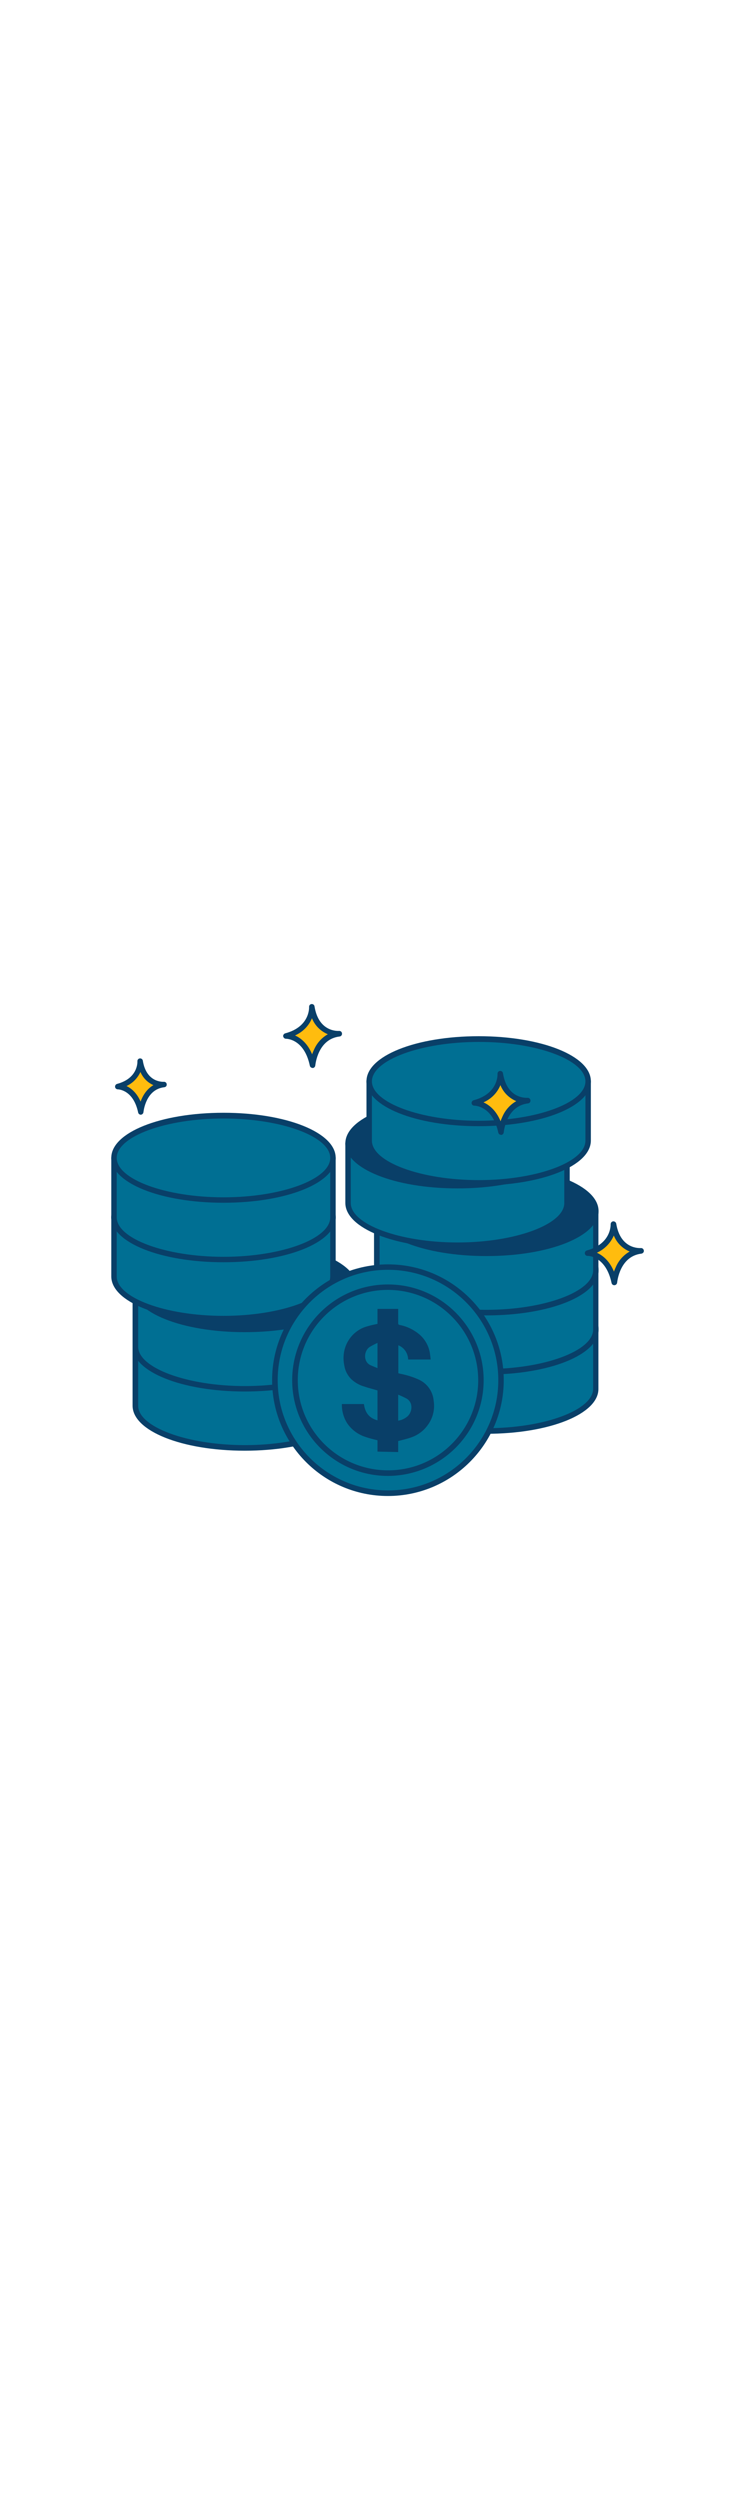 <svg xmlns="http://www.w3.org/2000/svg" xmlns:xlink="http://www.w3.org/1999/xlink" id="Layer_1" x="0px" y="0px" viewBox="0 0 500 500" style="width: 151px;" xml:space="preserve" data-imageid="money-1-17" class="illustrations_image"><style type="text/css">	.st0_money-1-17{fill:#68E1FD;}	.st1_money-1-17{fill:#093F68;}	.st2_money-1-17{fill:#FFBC0E;}</style><g id="coins_money-1-17">	<path class="st0_money-1-17 targetColor" d="M89.6,313.8v39.4c0,15.4,32.5,27.9,72.5,27.9s72.5-12.5,72.5-27.9v-39.4H89.6z" style="fill: rgb(0, 111, 147);"></path>	<path class="st1_money-1-17" d="M162.1,382.9c-41.7,0-74.3-13.1-74.3-29.8v-39.4c0-1,0.8-1.8,1.8-1.8h145c1,0,1.8,0.8,1.8,1.8v39.4&#10;&#9;&#9;C236.5,369.8,203.8,382.9,162.1,382.9z M91.5,315.6v37.5c0,14.1,32.4,26.1,70.7,26.1s70.7-12,70.7-26.1v-37.5H91.5z"></path>	<ellipse class="st0_money-1-17 targetColor" cx="162.1" cy="313.8" rx="72.5" ry="27.9" style="fill: rgb(0, 111, 147);"></ellipse>	<path class="st1_money-1-17" d="M162.1,343.5c-41.7,0-74.3-13.1-74.3-29.8s32.7-29.8,74.3-29.8s74.3,13.1,74.3,29.8S203.8,343.5,162.1,343.5z&#10;&#9;&#9; M162.1,287.7c-38.3,0-70.7,12-70.7,26.1s32.4,26.1,70.7,26.1s70.7-12,70.7-26.1S200.5,287.7,162.1,287.7L162.1,287.7z"></path>	<path class="st0_money-1-17 targetColor" d="M89.6,274.6V314c0,15.4,32.5,27.9,72.5,27.9s72.5-12.5,72.5-27.9v-39.4H89.6z" style="fill: rgb(0, 111, 147);"></path>	<path class="st1_money-1-17" d="M162.1,343.7c-41.7,0-74.3-13.1-74.3-29.8v-39.4c0-1,0.8-1.8,1.8-1.8h145c1,0,1.8,0.8,1.8,1.8V314&#10;&#9;&#9;C236.5,330.7,203.8,343.7,162.1,343.7z M91.5,276.4V314c0,14.1,32.4,26.1,70.7,26.1s70.7-12,70.7-26.1v-37.6H91.5z"></path>	<ellipse class="st1_money-1-17" cx="162.1" cy="274.6" rx="72.5" ry="27.9"></ellipse>	<path class="st1_money-1-17" d="M162.1,304.4c-41.7,0-74.3-13.1-74.3-29.8s32.7-29.8,74.3-29.8s74.3,13.1,74.3,29.8S203.8,304.4,162.1,304.4z&#10;&#9;&#9; M162.1,248.5c-38.3,0-70.7,12-70.7,26.1s32.4,26.1,70.7,26.1s70.7-12,70.7-26.1S200.5,248.5,162.1,248.5L162.1,248.5z"></path>	<path class="st0_money-1-17 targetColor" d="M75.5,228.1v39.4c0,15.4,32.5,27.9,72.5,27.9s72.5-12.5,72.5-27.9v-39.4H75.5z" style="fill: rgb(0, 111, 147);"></path>	<path class="st1_money-1-17" d="M148,297.3c-41.7,0-74.3-13.1-74.3-29.8v-39.4c0-1,0.8-1.8,1.8-1.8l0,0h145c1,0,1.8,0.8,1.8,1.8l0,0v39.4&#10;&#9;&#9;C222.3,284.2,189.7,297.3,148,297.3z M77.3,230v37.5c0,14.1,32.4,26.1,70.7,26.1s70.7-12,70.7-26.1V230H77.3z"></path>	<ellipse class="st0_money-1-17 targetColor" cx="148" cy="228.1" rx="72.5" ry="27.9" style="fill: rgb(0, 111, 147);"></ellipse>	<path class="st1_money-1-17" d="M148,257.9c-41.7,0-74.3-13.1-74.3-29.8s32.6-29.8,74.3-29.8s74.3,13.1,74.3,29.8S189.7,257.9,148,257.9z&#10;&#9;&#9; M148,202c-38.3,0-70.7,11.9-70.7,26.1s32.4,26.1,70.7,26.1s70.7-11.9,70.7-26.1S186.3,202,148,202z"></path>	<path class="st0_money-1-17 targetColor" d="M75.5,189v39.4c0,15.4,32.5,27.9,72.5,27.9s72.5-12.5,72.5-27.9V189H75.5z" style="fill: rgb(0, 111, 147);"></path>	<path class="st1_money-1-17" d="M148,258.1c-41.7,0-74.3-13.1-74.3-29.8V189c0-1,0.8-1.8,1.8-1.8l0,0h145c1,0,1.8,0.8,1.8,1.8l0,0v39.4&#10;&#9;&#9;C222.3,245,189.7,258.1,148,258.1z M77.3,190.8v37.6c0,14.1,32.4,26.1,70.7,26.1s70.7-11.9,70.7-26.1v-37.6H77.3z"></path>	<ellipse class="st0_money-1-17 targetColor" cx="148" cy="189" rx="72.5" ry="27.9" style="fill: rgb(0, 111, 147);"></ellipse>	<path class="st1_money-1-17" d="M148,218.7c-41.7,0-74.3-13.1-74.3-29.8s32.6-29.8,74.3-29.8s74.3,13.1,74.3,29.8S189.7,218.7,148,218.7z&#10;&#9;&#9; M148,162.9c-38.3,0-70.7,11.9-70.7,26.1s32.4,26.1,70.7,26.1s70.7-11.9,70.7-26.1S186.3,162.9,148,162.9z"></path>	<path class="st0_money-1-17 targetColor" d="M249.6,302.5v39.4c0,15.4,32.5,27.9,72.5,27.9s72.5-12.5,72.5-27.9v-39.4H249.6z" style="fill: rgb(0, 111, 147);"></path>	<path class="st1_money-1-17" d="M322.1,371.7c-41.7,0-74.4-13.1-74.4-29.8v-39.4c0-1,0.8-1.8,1.8-1.8h145c1,0,1.8,0.8,1.8,1.8v39.4&#10;&#9;&#9;C396.5,358.6,363.8,371.7,322.1,371.7z M251.4,304.4v37.5c0,14.1,32.4,26.1,70.7,26.1s70.7-12,70.7-26.1v-37.5H251.4z"></path>	<ellipse class="st0_money-1-17 targetColor" cx="322.1" cy="302.5" rx="72.5" ry="27.9" style="fill: rgb(0, 111, 147);"></ellipse>	<path class="st1_money-1-17" d="M322.1,332.3c-41.7,0-74.4-13.1-74.4-29.8s32.7-29.8,74.4-29.8s74.3,13.1,74.3,29.8S363.8,332.3,322.1,332.3z&#10;&#9;&#9; M322.1,276.4c-38.3,0-70.7,12-70.7,26.1s32.4,26.1,70.7,26.1s70.7-12,70.7-26.1S360.4,276.4,322.1,276.4z"></path>	<path class="st0_money-1-17 targetColor" d="M249.6,263.4v39.4c0,15.4,32.5,27.9,72.5,27.9s72.5-12.5,72.5-27.9v-39.4H249.6z" style="fill: rgb(0, 111, 147);"></path>	<path class="st1_money-1-17" d="M322.1,332.5c-41.7,0-74.4-13.1-74.4-29.8v-39.4c0-1,0.8-1.8,1.8-1.8h145c1,0,1.8,0.8,1.8,1.8v39.4&#10;&#9;&#9;C396.5,319.4,363.8,332.5,322.1,332.5z M251.4,265.2v37.5c0,14.1,32.4,26.1,70.7,26.1s70.7-12,70.7-26.1v-37.5H251.4z"></path>	<ellipse class="st0_money-1-17 targetColor" cx="322.1" cy="263.4" rx="72.5" ry="27.9" style="fill: rgb(0, 111, 147);"></ellipse>	<path class="st1_money-1-17" d="M322.1,293.1c-41.7,0-74.4-13.1-74.4-29.8s32.7-29.8,74.4-29.8s74.3,13.1,74.3,29.8S363.8,293.1,322.1,293.1z&#10;&#9;&#9; M322.1,237.3c-38.3,0-70.7,11.9-70.7,26.1s32.4,26.1,70.7,26.1s70.7-12,70.7-26.1S360.4,237.3,322.1,237.3z"></path>	<path class="st0_money-1-17 targetColor" d="M249.6,224.2v39.4c0,15.4,32.5,27.9,72.5,27.9s72.5-12.5,72.5-27.9v-39.4H249.6z" style="fill: rgb(0, 111, 147);"></path>	<path class="st1_money-1-17" d="M322.1,293.3c-41.7,0-74.4-13.1-74.4-29.8v-39.4c0-1,0.8-1.8,1.8-1.8l0,0h145c1,0,1.8,0.8,1.8,1.8v39.4&#10;&#9;&#9;C396.5,280.3,363.8,293.3,322.1,293.3z M251.4,226v37.5c0,14.1,32.4,26.1,70.7,26.1s70.7-12,70.7-26.1V226H251.4z"></path>	<ellipse class="st1_money-1-17" cx="322.1" cy="224.2" rx="72.5" ry="27.9"></ellipse>	<path class="st1_money-1-17" d="M322.1,254c-41.7,0-74.4-13.1-74.4-29.8s32.7-29.8,74.4-29.8s74.3,13.1,74.3,29.8S363.8,254,322.1,254z&#10;&#9;&#9; M322.1,198.2c-38.3,0-70.7,11.9-70.7,26.1s32.4,26.1,70.7,26.1s70.7-12,70.7-26.1S360.4,198.1,322.1,198.2L322.1,198.2z"></path>	<path class="st0_money-1-17 targetColor" d="M230.5,179.4v39.4c0,15.4,32.5,27.9,72.5,27.9s72.5-12.5,72.5-27.9v-39.4H230.5z" style="fill: rgb(0, 111, 147);"></path>	<path class="st1_money-1-17" d="M303,248.6c-41.7,0-74.3-13.1-74.3-29.8v-39.4c0-1,0.8-1.8,1.8-1.8l0,0h145c1,0,1.8,0.8,1.8,1.8v39.4&#10;&#9;&#9;C377.3,235.5,344.7,248.6,303,248.6z M232.3,181.3v37.6c0,14.1,32.4,26.1,70.7,26.1s70.7-12,70.7-26.1v-37.6H232.3z"></path>	<ellipse class="st1_money-1-17" cx="303" cy="179.4" rx="72.5" ry="27.9"></ellipse>	<path class="st1_money-1-17" d="M303,209.2c-41.7,0-74.3-13.1-74.3-29.8s32.6-29.8,74.3-29.8s74.3,13.1,74.3,29.8S344.7,209.2,303,209.2z&#10;&#9;&#9; M303,153.3c-38.3,0-70.7,11.9-70.7,26.1s32.4,26.1,70.7,26.1s70.7-12,70.7-26.1S341.3,153.3,303,153.3z"></path>	<path class="st0_money-1-17 targetColor" d="M244.5,138.2v39.4c0,15.4,32.5,27.9,72.5,27.9s72.5-12.5,72.5-27.9v-39.4H244.5z" style="fill: rgb(0, 111, 147);"></path>	<path class="st1_money-1-17" d="M317,207.3c-41.7,0-74.3-13.1-74.3-29.8v-39.4c0-1,0.8-1.8,1.8-1.8l0,0h145c1,0,1.8,0.8,1.8,1.8v39.4&#10;&#9;&#9;C391.3,194.3,358.7,207.3,317,207.3z M246.3,140v37.6c0,14.1,32.4,26.1,70.7,26.1s70.7-11.9,70.7-26.1V140H246.3z"></path>	<ellipse class="st0_money-1-17 targetColor" cx="317" cy="138.2" rx="72.5" ry="27.9" style="fill: rgb(0, 111, 147);"></ellipse>	<path class="st1_money-1-17" d="M317,168c-41.7,0-74.3-13.1-74.3-29.8s32.6-29.8,74.3-29.8s74.3,13.1,74.3,29.8S358.7,168,317,168z M317,112.2&#10;&#9;&#9;c-38.3,0-70.7,12-70.7,26.1s32.4,26.1,70.7,26.1s70.7-11.9,70.7-26.1S355.3,112.1,317,112.2L317,112.2z"></path>	<circle class="st0_money-1-17 targetColor" cx="256.9" cy="336.2" r="74.9" style="fill: rgb(0, 111, 147);"></circle>	<path class="st1_money-1-17" d="M256.9,412.9c-42.4,0-76.7-34.4-76.7-76.7s34.4-76.7,76.7-76.7c42.4,0,76.7,34.3,76.7,76.7&#10;&#9;&#9;C333.6,378.5,299.2,412.9,256.9,412.9z M256.9,263.1c-40.3,0-73,32.8-73,73.1s32.8,73,73.1,73c40.3,0,73-32.7,73-73&#10;&#9;&#9;C330,295.8,297.2,263.1,256.9,263.1z"></path>	<path class="st1_money-1-17" d="M256.9,399.6c-35,0-63.4-28.4-63.4-63.4s28.4-63.4,63.4-63.4c35,0,63.4,28.4,63.4,63.4&#10;&#9;&#9;C320.3,371.2,291.9,399.5,256.9,399.6z M256.9,276.4c-33,0-59.7,26.8-59.7,59.8c0,33,26.8,59.7,59.8,59.7c33,0,59.7-26.8,59.7-59.7&#10;&#9;&#9;C316.6,303.2,289.9,276.5,256.9,276.4z"></path>	<path class="st1_money-1-17" d="M250,383.5V376c-2.7-0.7-5.4-1.3-7.9-2.2c-5-1.6-9.3-4.8-12.2-9.1c-2.4-3.8-3.6-8.2-3.5-12.7H241&#10;&#9;&#9;c0.7,5.4,3.3,9.3,9,10.8V343c-2.9-0.9-5.9-1.6-8.8-2.6c-3.2-0.9-6.1-2.6-8.5-4.8c-2.5-2.5-4.2-5.7-4.7-9.2&#10;&#9;&#9;c-0.9-4.3-0.6-8.7,0.9-12.7c2.2-5.9,6.9-10.6,12.8-12.7c2.4-0.8,4.9-1.4,7.4-1.9c0.3-0.1,0.5-0.1,0.9-0.2v-9.9h13.7v1&#10;&#9;&#9;c0,2.8,0,5.7,0,8.5c0,0.7,0.2,0.9,0.9,1.1c4.7,0.9,9.1,3,12.8,6c3.9,3.2,6.5,7.7,7.3,12.7c0.2,1.4,0.4,2.7,0.5,4.2h-14.9&#10;&#9;&#9;c-0.1-4.1-2.6-7.9-6.5-9.4v18.5c0.5,0.1,1,0.3,1.6,0.4c4,0.8,7.9,2,11.7,3.7c5.7,2.5,9.6,7.9,10.1,14.1c0.9,5.7-0.5,11.5-3.9,16.1&#10;&#9;&#9;c-2.7,3.8-6.6,6.7-11,8.2c-2.8,1-5.6,1.6-8.6,2.4v7.3L250,383.5z M263.7,345.8v17.2c2.2-0.3,4.3-1.3,6-2.7&#10;&#9;&#9;c3.2-2.6,4.3-9.1-0.4-11.9C267.6,347.5,265.7,346.6,263.7,345.8L263.7,345.8z M250,328.2v-16.7c-1.8,0.8-3.5,1.7-5.2,2.7&#10;&#9;&#9;c-3.8,2.5-4.4,9.6,0.4,12C246.7,326.9,248.3,327.5,250,328.2z"></path></g><g id="sparkling_money-1-17">	<path class="st2_money-1-17" d="M92.8,125c0,0,0.7,12.5-14.9,16.7c0,0,11.8-0.2,15.4,16.8c0,0,1.3-16.5,15.4-18.1&#10;&#9;&#9;C108.7,140.4,95.5,141.5,92.8,125z"></path>	<path class="st1_money-1-17" d="M93.3,160.4c-0.9,0-1.6-0.6-1.8-1.4c-3.2-15.3-13.3-15.4-13.5-15.4c-0.9,0-1.7-0.7-1.8-1.6&#10;&#9;&#9;c-0.1-0.9,0.5-1.8,1.3-2c13.9-3.7,13.5-14.4,13.5-14.9c-0.1-1,0.6-1.9,1.6-2s1.9,0.6,2,1.6l0,0c2.4,14.6,13.4,13.9,13.9,13.9&#10;&#9;&#9;c1-0.1,1.9,0.7,1.9,1.7c0.1,1-0.6,1.8-1.6,1.9c-12.3,1.4-13.7,15.9-13.8,16.5c-0.1,0.9-0.8,1.6-1.7,1.7L93.3,160.4z M83.8,141.4&#10;&#9;&#9;c3.1,1.5,6.8,4.5,9.3,10.3c1.4-3.8,3.9-8.2,8.5-10.9c-3.9-1.7-6.9-4.8-8.6-8.7C91.1,136.2,87.9,139.5,83.8,141.4z"></path>	<path class="st2_money-1-17" d="M406.3,232.8c0,0,0.8,14.4-17.1,19.2c0,0,13.6-0.2,17.7,19.4c0,0,1.5-19,17.7-20.9&#10;&#9;&#9;C424.5,250.6,409.4,251.9,406.3,232.8z"></path>	<path class="st1_money-1-17" d="M406.8,273.3c-0.9,0-1.6-0.6-1.8-1.5c-3.8-17.9-15.7-18-15.9-17.9c-0.9,0-1.7-0.7-1.8-1.6&#10;&#9;&#9;c-0.1-0.9,0.5-1.8,1.3-2c16.2-4.4,15.8-16.8,15.8-17.4c0-1,0.8-1.9,1.8-1.9c0.9,0,1.7,0.6,1.9,1.5c2.8,17.2,15.7,16.2,16.3,16.2&#10;&#9;&#9;c1-0.1,1.9,0.7,2,1.7c0.1,1-0.6,1.8-1.6,2c-14.4,1.7-16,18.5-16.1,19.2c-0.1,0.9-0.8,1.6-1.7,1.7L406.8,273.3z M395.3,251.8&#10;&#9;&#9;c3.7,1.7,8.3,5.2,11.3,12.5c0.4-1.2,0.9-2.3,1.4-3.4c1.9-4.2,5-7.6,9-9.9c-4.8-2-8.6-5.8-10.5-10.6&#10;&#9;&#9;C404.3,245.5,400.3,249.5,395.3,251.8L395.3,251.8z"></path>	<path class="st2_money-1-17" d="M331.2,133.2c0,0,0.8,14.4-17.1,19.2c0,0,13.6-0.2,17.7,19.4c0,0,1.5-19,17.7-20.9&#10;&#9;&#9;C349.5,151,334.3,152.3,331.2,133.2z"></path>	<path class="st1_money-1-17" d="M331.8,173.7c-0.9,0-1.6-0.6-1.8-1.4c-3.7-17.7-15.5-17.9-15.9-17.9l0,0c-1,0-1.8-0.8-1.8-1.8&#10;&#9;&#9;c0-0.8,0.6-1.6,1.4-1.8c16.2-4.3,15.8-16.8,15.8-17.4c-0.1-1,0.6-1.9,1.6-2c1-0.1,1.9,0.6,2,1.6c2.8,17.2,15.7,16.2,16.2,16.2&#10;&#9;&#9;c1-0.1,1.9,0.6,2,1.7c0.1,1-0.6,1.9-1.6,2c-14.4,1.7-16,18.5-16.1,19.2c-0.1,0.9-0.8,1.6-1.7,1.7L331.8,173.7z M320.2,152.2&#10;&#9;&#9;c3.7,1.7,8.3,5.2,11.3,12.5c0.4-1.2,0.9-2.3,1.4-3.4c1.9-4.2,5-7.6,9-9.9c-4.8-2-8.6-5.8-10.5-10.6&#10;&#9;&#9;C329.3,145.9,325.3,150,320.2,152.2z"></path>	<path class="st2_money-1-17" d="M206.5,88.9c0,0,0.8,14.4-17.1,19.2c0,0,13.6-0.2,17.7,19.4c0,0,1.5-19,17.7-20.9&#10;&#9;&#9;C224.7,106.7,209.6,108,206.5,88.9z"></path>	<path class="st1_money-1-17" d="M207,129.4c-0.9,0-1.6-0.6-1.8-1.4c-3.7-17.7-15.2-17.9-15.8-17.9l0,0c-1,0-1.8-0.8-1.9-1.8&#10;&#9;&#9;c0-0.8,0.6-1.6,1.4-1.8c16.2-4.3,15.8-16.8,15.8-17.4c-0.1-1,0.6-1.9,1.6-2s1.9,0.6,2,1.6c2.8,17.2,15.7,16.2,16.2,16.2&#10;&#9;&#9;c1-0.1,1.9,0.6,2,1.7c0.1,1-0.6,1.9-1.6,2c-14.4,1.7-16,18.5-16.1,19.2c-0.1,0.9-0.8,1.6-1.7,1.7H207z M195.4,107.9&#10;&#9;&#9;c3.7,1.7,8.3,5.2,11.3,12.5c0.4-1.2,0.9-2.3,1.4-3.4c1.9-4.2,5-7.6,9-9.9c-4.8-2-8.6-5.8-10.5-10.6&#10;&#9;&#9;C204.5,101.6,200.5,105.6,195.4,107.9L195.4,107.9z"></path></g></svg>